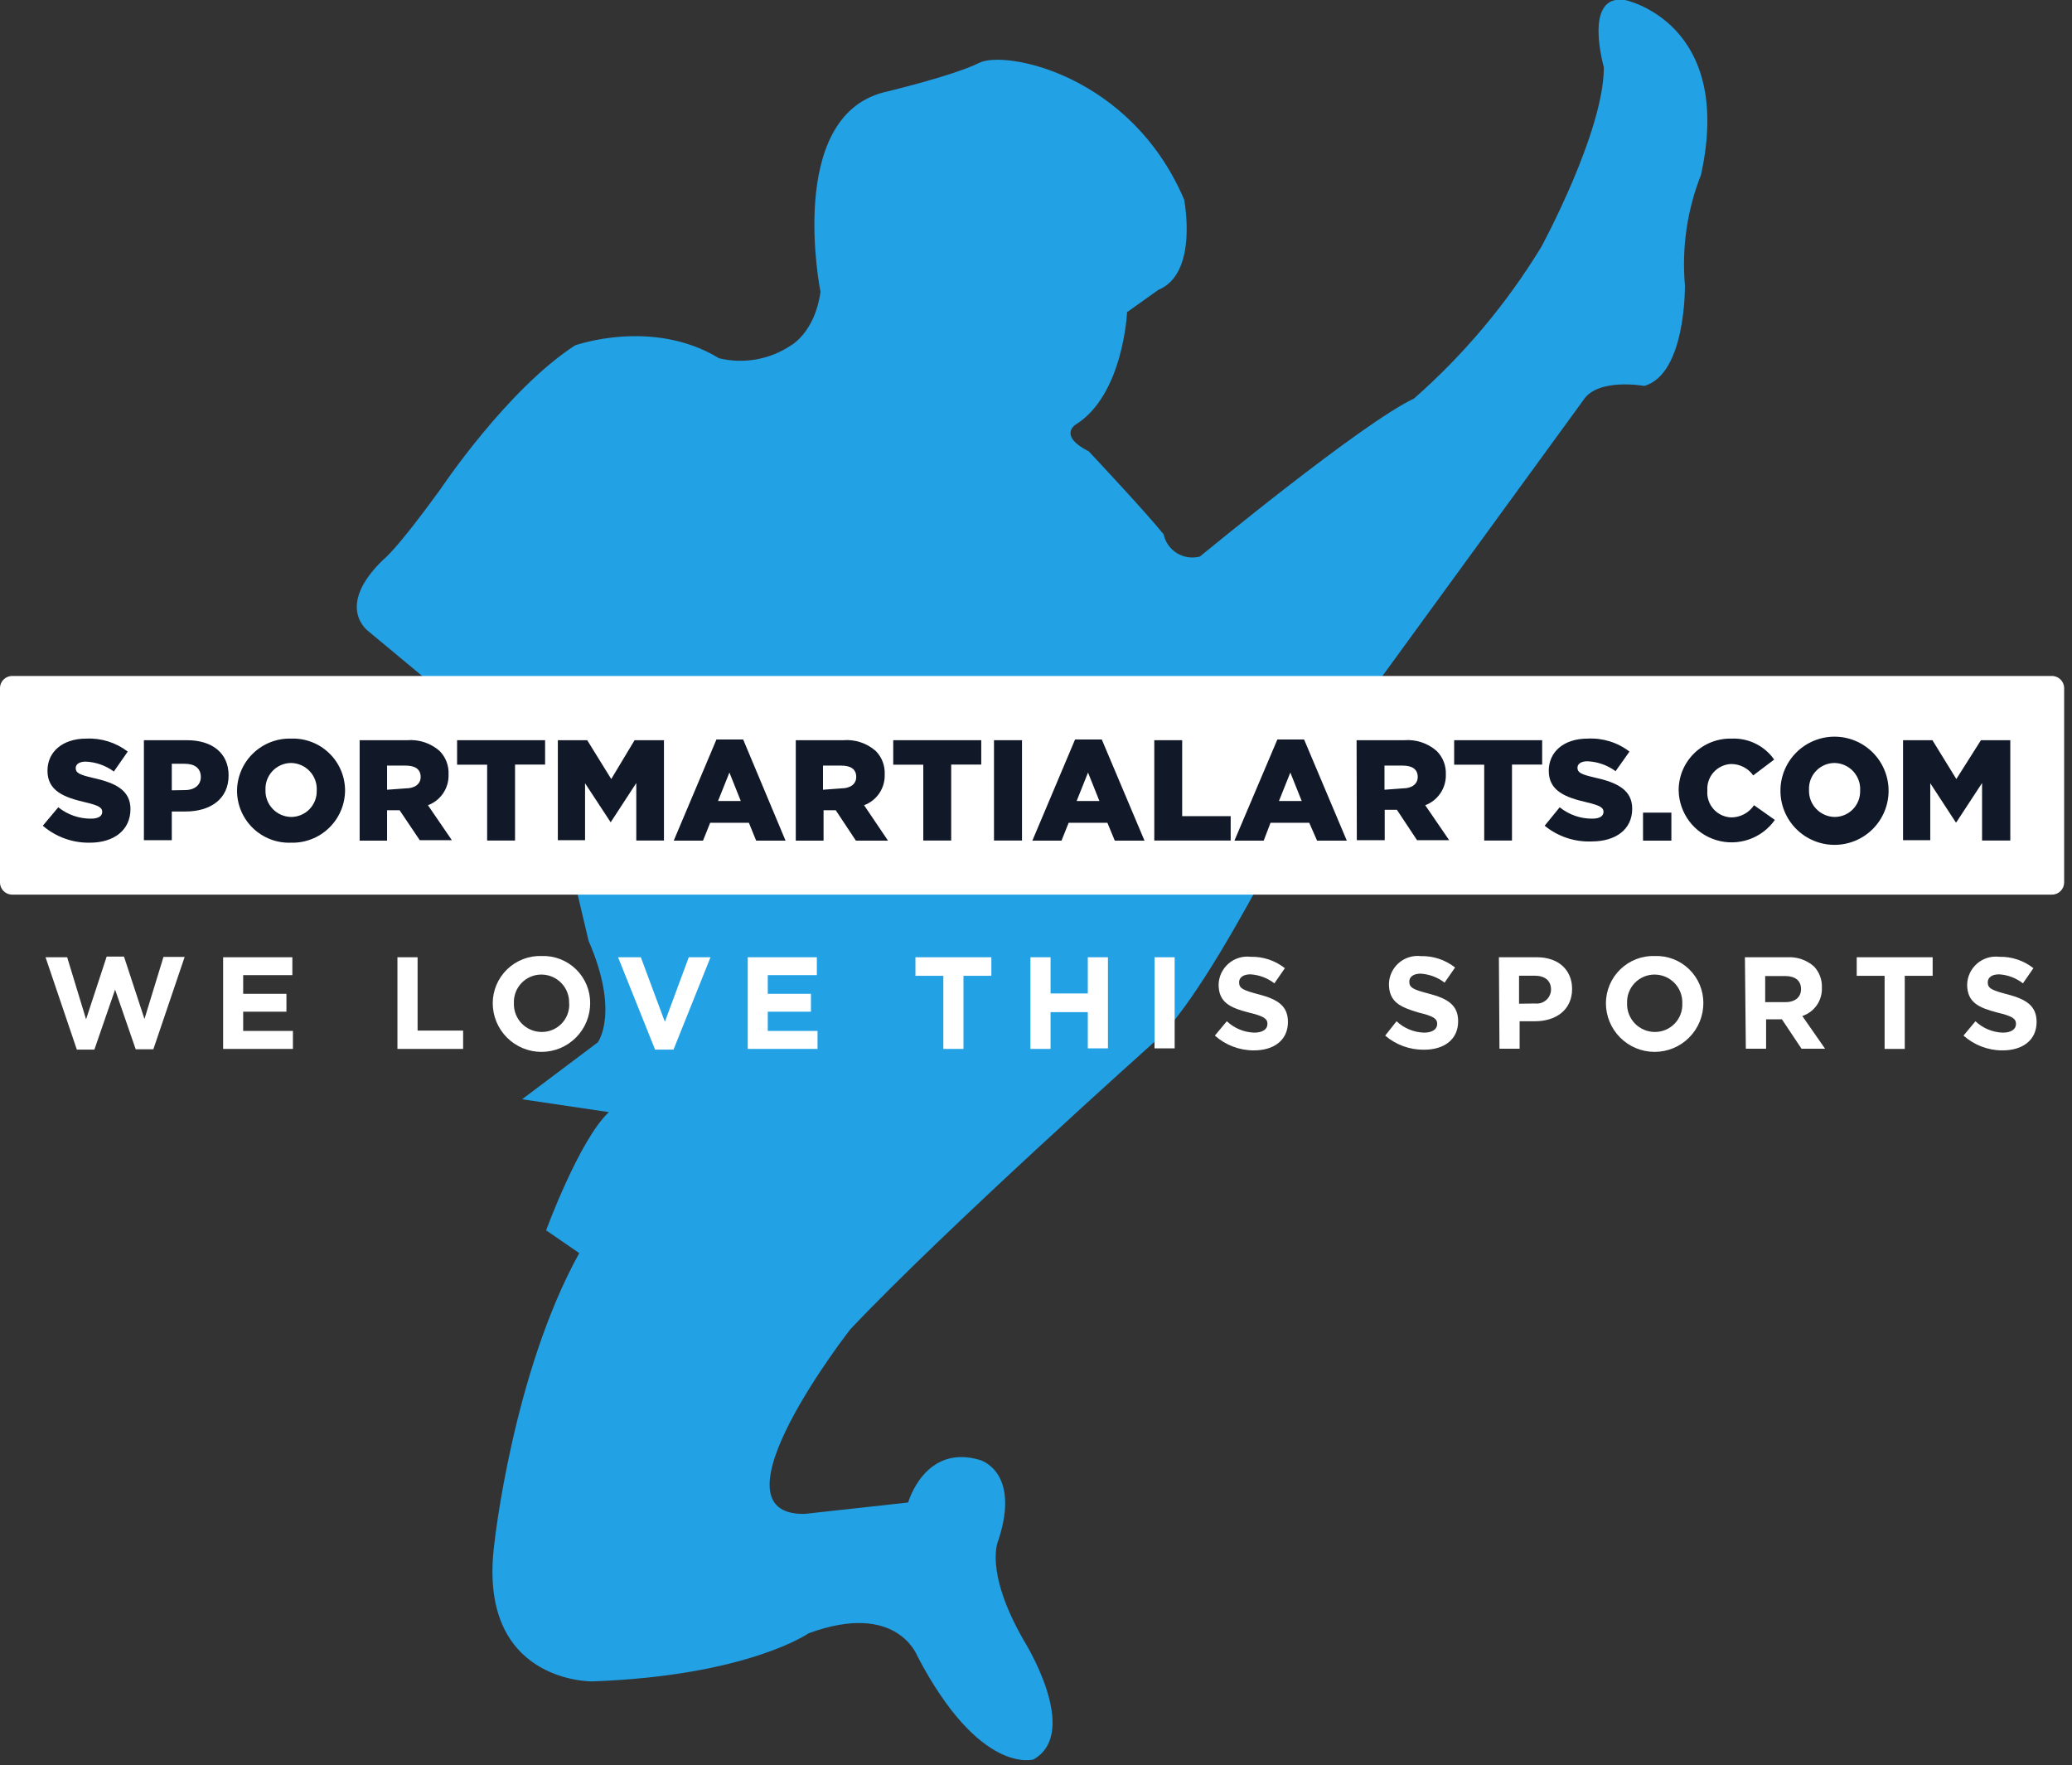 <svg xmlns="http://www.w3.org/2000/svg" width="182" height="155" viewBox="0 0 182 155" fill="none"><rect x="0" y="0" width="182" height="155" fill="#333333" stroke="none"/><g clip-path="url(#clip0_2415_3056)"><path d="M95.64 39.64C95.64 39.64 100.64 44.96 102.21 46.92C102.284 47.262 102.426 47.585 102.628 47.87C102.83 48.156 103.089 48.397 103.387 48.579C103.685 48.761 104.018 48.881 104.364 48.931C104.71 48.981 105.062 48.961 105.4 48.87C105.4 48.87 119.59 37.16 124.2 35C128.577 31.153 132.346 26.665 135.38 21.69C135.38 21.69 140.88 11.58 140.88 5.91C140.88 5.91 139 -0.62 142.78 0.01C142.78 0.01 152.35 2.01 149.41 15.36C148.194 18.44 147.711 21.761 148 25.06C148 25.06 148.11 32.84 144.43 33.89C144.43 33.89 140.33 33.15 139.07 35.15L116.36 66.32C116.36 66.32 106.47 87.23 101.28 91.6C101.28 91.6 83.12 107.82 74.69 116.73C74.69 116.73 61.89 133.11 70.69 132.94L79.77 131.94C79.77 131.94 81.23 126.75 86.09 128.21C86.09 128.21 89.66 129.21 87.71 135.21C87.71 135.21 86.37 137.81 89.88 143.97C89.88 143.97 95.01 152.07 90.79 154.5C90.79 154.5 86.09 155.96 80.58 145.43C80.58 145.43 78.8 140.56 71.02 143.43C71.02 143.43 65.67 147.16 52.02 147.65C52.02 147.65 41.81 147.81 43.43 135.49C43.43 135.49 45.05 120.57 50.88 110.04L47.97 108.04C47.97 108.04 50.88 100.1 53.48 97.66L45.86 96.53L52.51 91.53C52.51 91.53 54.45 88.94 51.7 82.62L49.51 73.35C48.826 70.42 47.208 67.791 44.9 65.86L32.38 55.45C32.38 55.45 29.33 53.33 33.68 49.13C33.68 49.13 34.68 48.48 38.68 42.97C38.68 42.97 44.51 34.22 50.51 30.33C50.51 30.33 57.32 27.9 63.16 31.46C64.234 31.718 65.351 31.751 66.438 31.557C67.526 31.362 68.562 30.945 69.48 30.33C69.48 30.33 71.58 29.19 72.07 25.63C72.07 25.63 68.99 10.39 77.58 8.12C77.58 8.12 83.74 6.66 86.01 5.52C88.28 4.38 99.31 6.52 104.01 17.52C104.01 17.52 105.3 24 101.74 25.46L99 27.41C99 27.41 98.68 34.7 94.46 37.3C94.47 37.3 92.92 38.26 95.64 39.64Z" fill="#22A1E4"></path><path d="M180.24 59.36H1.07C0.479 59.36 0 59.839 0 60.43V77.49C0 78.081 0.479 78.56 1.07 78.56H180.24C180.831 78.56 181.31 78.081 181.31 77.49V60.43C181.31 59.839 180.831 59.36 180.24 59.36Z" fill="white"></path><path d="M3.76 72.51L5.12 70.89C5.931 71.54 6.94 71.893 7.98 71.89C8.64 71.89 8.98 71.67 8.98 71.29C8.98 70.93 8.69 70.73 7.49 70.45C5.62 70.02 4.17 69.45 4.17 67.68C4.17 66.04 5.47 64.86 7.58 64.86C8.89 64.798 10.18 65.202 11.22 66L10 67.75C9.281 67.221 8.421 66.918 7.53 66.88C6.94 66.88 6.65 67.13 6.65 67.45C6.65 67.86 6.95 68.03 8.17 68.31C10.17 68.75 11.46 69.41 11.46 71.05C11.46 72.9 10 74 7.89 74C6.377 74.026 4.907 73.496 3.76 72.51Z" fill="#111827"></path><path d="M12.64 65H16.42C18.65 65 20.08 66.14 20.08 68.09C20.08 70.17 18.48 71.26 16.29 71.26H15.09V73.78H12.64V65ZM16.24 69.38C17.11 69.38 17.64 68.92 17.64 68.23C17.64 67.47 17.11 67.07 16.23 67.07H15.09V69.4L16.24 69.38Z" fill="#111827"></path><path d="M20.82 69.44C20.825 68.825 20.953 68.217 21.196 67.651C21.439 67.086 21.793 66.575 22.237 66.149C22.68 65.722 23.204 65.388 23.778 65.167C24.352 64.946 24.965 64.841 25.58 64.86C26.193 64.838 26.803 64.941 27.376 65.16C27.948 65.379 28.471 65.712 28.912 66.137C29.353 66.563 29.704 67.073 29.945 67.636C30.185 68.2 30.309 68.807 30.31 69.42C30.305 70.035 30.177 70.643 29.934 71.209C29.691 71.774 29.337 72.285 28.893 72.711C28.45 73.138 27.926 73.472 27.352 73.693C26.778 73.914 26.165 74.019 25.55 74C24.937 74.021 24.327 73.919 23.754 73.7C23.182 73.481 22.66 73.148 22.218 72.723C21.777 72.297 21.426 71.787 21.186 71.224C20.945 70.659 20.821 70.053 20.82 69.44ZM27.82 69.44C27.84 69.129 27.797 68.816 27.692 68.522C27.588 68.228 27.424 67.959 27.212 67.73C26.999 67.502 26.742 67.319 26.456 67.193C26.171 67.068 25.862 67.002 25.55 67C25.247 67.004 24.948 67.068 24.671 67.19C24.393 67.311 24.143 67.487 23.935 67.708C23.727 67.928 23.566 68.188 23.46 68.471C23.354 68.755 23.307 69.057 23.32 69.36C23.308 69.666 23.357 69.971 23.465 70.257C23.573 70.543 23.737 70.805 23.948 71.027C24.158 71.249 24.411 71.426 24.692 71.549C24.972 71.671 25.274 71.736 25.58 71.74C25.879 71.739 26.175 71.678 26.45 71.561C26.725 71.444 26.974 71.274 27.183 71.06C27.391 70.846 27.555 70.592 27.664 70.314C27.774 70.036 27.827 69.739 27.82 69.44Z" fill="#111827"></path><path d="M31.59 65H35.75C36.268 64.957 36.789 65.019 37.282 65.182C37.775 65.346 38.23 65.607 38.62 65.95C38.884 66.22 39.09 66.541 39.224 66.894C39.358 67.246 39.418 67.623 39.4 68C39.422 68.585 39.259 69.162 38.934 69.648C38.609 70.135 38.139 70.506 37.59 70.71L39.69 73.78H36.87L35.1 71.15H34V73.82H31.59V65ZM35.64 69.23C36.47 69.23 36.95 68.82 36.95 68.23C36.95 67.53 36.44 67.23 35.63 67.23H34V69.35L35.64 69.23Z" fill="#111827"></path><path d="M42.79 67.15H40.15V65H47.88V67.14H45.24V73.81H42.79V67.15Z" fill="#111827"></path><path d="M49 65H51.58L53.69 68.41L55.74 65H58.32V73.81H55.89V68.76L53.64 72.21L51.39 68.78V73.78H49V65Z" fill="#111827"></path><path d="M62.93 64.94H65.28L69 73.82H66.42L65.78 72.25H62.38L61.75 73.82H59.18L62.93 64.94ZM65.07 70.34L64.07 67.84L63.07 70.34H65.07Z" fill="#111827"></path><path d="M69.9 65H74.06C74.578 64.957 75.099 65.019 75.592 65.182C76.085 65.346 76.54 65.607 76.93 65.95C77.194 66.22 77.4 66.541 77.534 66.894C77.668 67.246 77.728 67.623 77.71 68C77.732 68.585 77.569 69.162 77.244 69.648C76.919 70.135 76.448 70.506 75.9 70.71L78 73.82H75.18L73.41 71.15H72.34V73.82H69.9V65ZM73.9 69.23C74.73 69.23 75.21 68.82 75.21 68.23C75.21 67.53 74.71 67.23 73.89 67.23H72.29V69.35L73.9 69.23Z" fill="#111827"></path><path d="M81.1 67.15H78.46V65H86.19V67.14H83.55V73.81H81.1V67.15Z" fill="#111827"></path><path d="M87.31 65H89.77V73.81H87.31V65Z" fill="#111827"></path><path d="M94.43 64.94H96.78L100.53 73.82H97.92L97.27 72.25H93.87L93.24 73.82H90.68L94.43 64.94ZM96.57 70.34L95.57 67.84L94.57 70.34H96.57Z" fill="#111827"></path><path d="M101.39 65H103.84V71.67H108.1V73.81H101.39V65Z" fill="#111827"></path><path d="M112.2 64.94H114.55L118.3 73.82H115.69L115 72.25H111.6L111 73.82H108.43L112.2 64.94ZM114.34 70.34L113.34 67.84L112.34 70.34H114.34Z" fill="#111827"></path><path d="M119.16 65H123.33C123.848 64.957 124.369 65.019 124.862 65.182C125.355 65.346 125.81 65.607 126.2 65.95C126.468 66.218 126.677 66.538 126.815 66.891C126.952 67.244 127.015 67.622 127 68C127.019 68.584 126.854 69.159 126.53 69.645C126.205 70.131 125.737 70.504 125.19 70.71L127.29 73.78H124.47L122.7 71.11H121.63V73.78H119.18L119.16 65ZM123.22 69.23C124.05 69.23 124.53 68.82 124.53 68.23C124.53 67.53 124.02 67.23 123.21 67.23H121.61V69.35L123.22 69.23Z" fill="#111827"></path><path d="M130.37 67.15H127.73V65H135.46V67.14H132.81V73.81H130.37V67.15Z" fill="#111827"></path><path d="M135.68 72.51L137 70.89C137.807 71.541 138.813 71.894 139.85 71.89C140.51 71.89 140.85 71.67 140.85 71.29C140.85 70.93 140.56 70.73 139.36 70.45C137.49 70.02 136.04 69.45 136.04 67.68C136.04 66.04 137.34 64.86 139.45 64.86C140.773 64.788 142.079 65.193 143.13 66L141.91 67.72C141.191 67.191 140.331 66.888 139.44 66.85C138.85 66.85 138.56 67.1 138.56 67.42C138.56 67.83 138.86 68 140.08 68.28C142.08 68.72 143.37 69.38 143.37 71.02C143.37 72.82 141.94 73.89 139.81 73.89C138.311 73.951 136.841 73.46 135.68 72.51Z" fill="#111827"></path><path d="M144.32 71.36H146.81V73.82H144.32V71.36Z" fill="#111827"></path><path d="M147.45 69.44C147.443 68.831 147.559 68.226 147.791 67.663C148.023 67.099 148.367 66.589 148.801 66.161C149.235 65.733 149.751 65.398 150.318 65.174C150.885 64.951 151.491 64.844 152.1 64.86C152.828 64.828 153.552 64.98 154.205 65.302C154.859 65.623 155.421 66.104 155.84 66.7L154 68.09C153.781 67.782 153.491 67.531 153.156 67.357C152.82 67.183 152.448 67.091 152.07 67.09C151.777 67.1 151.49 67.169 151.225 67.292C150.959 67.416 150.721 67.592 150.525 67.809C150.329 68.027 150.179 68.281 150.084 68.558C149.988 68.835 149.95 69.128 149.97 69.42C149.945 69.714 149.981 70.011 150.074 70.291C150.168 70.571 150.317 70.83 150.514 71.05C150.71 71.271 150.949 71.45 151.217 71.575C151.485 71.7 151.775 71.77 152.07 71.78C152.466 71.779 152.855 71.682 153.204 71.495C153.553 71.308 153.85 71.039 154.07 70.71L155.9 72C155.336 72.8 154.535 73.402 153.609 73.719C152.684 74.037 151.682 74.055 150.746 73.77C149.81 73.486 148.987 72.913 148.395 72.134C147.804 71.354 147.473 70.408 147.45 69.43V69.44Z" fill="#111827"></path><path d="M156.39 69.44C156.39 68.18 156.89 66.972 157.781 66.081C158.672 65.19 159.88 64.69 161.14 64.69C162.4 64.69 163.608 65.19 164.499 66.081C165.389 66.972 165.89 68.18 165.89 69.44C165.89 70.7 165.389 71.908 164.499 72.799C163.608 73.689 162.4 74.19 161.14 74.19C159.88 74.19 158.672 73.689 157.781 72.799C156.89 71.908 156.39 70.7 156.39 69.44ZM163.39 69.44C163.41 69.129 163.367 68.818 163.263 68.525C163.159 68.231 162.996 67.962 162.785 67.734C162.573 67.505 162.318 67.323 162.033 67.196C161.748 67.07 161.441 67.003 161.13 67C160.827 67.002 160.527 67.066 160.249 67.187C159.971 67.308 159.72 67.484 159.512 67.705C159.304 67.925 159.142 68.185 159.037 68.47C158.932 68.754 158.885 69.057 158.9 69.36C158.888 69.665 158.937 69.969 159.044 70.255C159.151 70.54 159.314 70.802 159.524 71.023C159.734 71.245 159.985 71.423 160.265 71.546C160.544 71.669 160.845 71.735 161.15 71.74C161.449 71.74 161.745 71.68 162.021 71.564C162.297 71.448 162.547 71.277 162.755 71.063C162.964 70.848 163.128 70.594 163.237 70.316C163.346 70.037 163.398 69.739 163.39 69.44Z" fill="#111827"></path><path d="M167.16 65H169.74L171.84 68.41L174 65H176.58V73.81H174.1V68.76L171.84 72.21H171.79L169.55 68.78V73.78H167.16V65Z" fill="#111827"></path><path d="M4 84.06H5.9L7.56 89.51L9.37 84H10.89L12.69 89.48L14.36 84.03H16.22L13.47 92.14H11.92L10.11 86.9L8.29 92.17H6.75L4 84.06Z" fill="white"></path><path d="M19.6 84.06H25.68V85.63H21.36V87.27H25.16V88.84H21.36V90.53H25.73V92.11H19.6V84.06Z" fill="white"></path><path d="M34.91 84.06H36.68V90.5H40.68V92.11H34.91V84.06Z" fill="white"></path><path d="M43.28 88.11C43.28 87.552 43.392 86.999 43.609 86.485C43.827 85.971 44.146 85.506 44.547 85.118C44.949 84.73 45.424 84.426 45.945 84.226C46.466 84.025 47.022 83.931 47.58 83.95C48.134 83.931 48.687 84.024 49.204 84.224C49.722 84.424 50.194 84.726 50.592 85.113C50.989 85.5 51.305 85.963 51.52 86.474C51.734 86.986 51.843 87.535 51.84 88.09C51.84 89.225 51.389 90.314 50.586 91.116C49.784 91.919 48.695 92.37 47.56 92.37C46.425 92.37 45.336 91.919 44.534 91.116C43.731 90.314 43.28 89.225 43.28 88.09V88.11ZM49.99 88.11C50.002 87.782 49.948 87.455 49.831 87.149C49.714 86.842 49.536 86.562 49.308 86.326C49.08 86.09 48.807 85.902 48.505 85.774C48.203 85.646 47.878 85.58 47.55 85.58C47.225 85.58 46.903 85.645 46.604 85.772C46.305 85.9 46.035 86.086 45.81 86.321C45.584 86.555 45.409 86.833 45.294 87.137C45.179 87.441 45.127 87.765 45.14 88.09C45.128 88.418 45.182 88.745 45.299 89.051C45.416 89.358 45.594 89.638 45.822 89.874C46.05 90.11 46.323 90.298 46.625 90.426C46.927 90.554 47.252 90.62 47.58 90.62C47.906 90.623 48.23 90.56 48.531 90.433C48.832 90.307 49.104 90.121 49.33 89.886C49.557 89.651 49.733 89.372 49.848 89.067C49.963 88.762 50.015 88.436 50 88.11H49.99Z" fill="white"></path><path d="M54.29 84.06H56.29L58.4 89.73L60.5 84.06H62.41L59.16 92.17H57.54L54.29 84.06Z" fill="white"></path><path d="M65.68 84.06H71.75V85.63H67.44V87.27H71.23V88.84H67.44V90.53H71.81V92.11H65.68V84.06Z" fill="white"></path><path d="M82.86 85.69H80.41V84.06H87.08V85.69H84.63V92.11H82.86V85.69Z" fill="white"></path><path d="M90.51 84.06H92.28V87.24H95.55V84.06H97.32V92.06H95.55V88.88H92.28V92.11H90.51V84.06Z" fill="white"></path><path d="M101.41 84.06H103.18V92.06H101.41V84.06Z" fill="white"></path><path d="M106.71 90.94L107.76 89.68C108.416 90.294 109.272 90.65 110.17 90.68C110.89 90.68 111.33 90.39 111.33 89.92C111.33 89.47 111.05 89.24 109.71 88.92C108.08 88.5 107.04 88.05 107.04 86.45C107.05 86.1 107.133 85.756 107.283 85.439C107.434 85.123 107.649 84.842 107.914 84.613C108.179 84.384 108.489 84.213 108.824 84.111C109.16 84.009 109.512 83.978 109.86 84.02C110.946 83.993 112.007 84.346 112.86 85.02L111.94 86.35C111.334 85.883 110.603 85.608 109.84 85.56C109.16 85.56 108.84 85.87 108.84 86.26C108.84 86.79 109.18 86.96 110.57 87.32C112.21 87.75 113.13 88.32 113.13 89.74C113.13 91.34 111.91 92.24 110.13 92.24C108.869 92.24 107.652 91.777 106.71 90.94Z" fill="white"></path><path d="M121.67 90.94L122.67 89.68C123.325 90.296 124.182 90.651 125.08 90.68C125.8 90.68 126.24 90.39 126.24 89.92C126.24 89.47 125.96 89.24 124.62 88.92C123 88.44 122 88 122 86.39C122.01 86.041 122.093 85.698 122.243 85.382C122.392 85.066 122.606 84.785 122.871 84.557C123.135 84.329 123.444 84.157 123.777 84.055C124.111 83.952 124.463 83.92 124.81 83.96C125.896 83.933 126.957 84.287 127.81 84.96L126.89 86.29C126.284 85.823 125.553 85.548 124.79 85.5C124.11 85.5 123.79 85.81 123.79 86.2C123.79 86.73 124.13 86.9 125.52 87.26C127.16 87.69 128.08 88.26 128.08 89.68C128.08 91.28 126.86 92.18 125.08 92.18C123.83 92.194 122.619 91.753 121.67 90.94Z" fill="white"></path><path d="M131.66 84.06H135C136.92 84.06 138.09 85.2 138.09 86.84C138.09 88.71 136.64 89.68 134.83 89.68H133.48V92.09H131.71L131.66 84.06ZM134.84 88.12C135.014 88.141 135.19 88.125 135.357 88.074C135.525 88.022 135.679 87.936 135.811 87.821C135.943 87.706 136.05 87.565 136.123 87.406C136.197 87.247 136.237 87.075 136.24 86.9C136.24 86.1 135.69 85.68 134.8 85.68H133.43V88.14L134.84 88.12Z" fill="white"></path><path d="M141.06 88.11C141.06 87.552 141.172 86.999 141.39 86.485C141.607 85.971 141.926 85.506 142.328 85.118C142.729 84.73 143.204 84.426 143.725 84.226C144.246 84.025 144.802 83.931 145.36 83.95C145.914 83.931 146.467 84.024 146.984 84.224C147.502 84.424 147.974 84.726 148.371 85.113C148.769 85.5 149.085 85.963 149.299 86.474C149.514 86.986 149.623 87.535 149.62 88.09C149.62 89.225 149.169 90.314 148.366 91.116C147.564 91.919 146.475 92.37 145.34 92.37C144.205 92.37 143.116 91.919 142.314 91.116C141.511 90.314 141.06 89.225 141.06 88.09V88.11ZM147.77 88.11C147.782 87.782 147.728 87.455 147.611 87.149C147.494 86.842 147.316 86.562 147.088 86.326C146.86 86.09 146.587 85.902 146.285 85.774C145.983 85.646 145.658 85.58 145.33 85.58C145.005 85.58 144.683 85.645 144.384 85.772C144.085 85.9 143.815 86.086 143.59 86.321C143.364 86.555 143.189 86.833 143.074 87.137C142.959 87.441 142.907 87.765 142.92 88.09C142.908 88.418 142.962 88.745 143.079 89.051C143.197 89.358 143.374 89.638 143.602 89.874C143.83 90.11 144.103 90.298 144.405 90.426C144.707 90.554 145.032 90.62 145.36 90.62C145.686 90.622 146.008 90.557 146.308 90.43C146.608 90.303 146.878 90.117 147.104 89.882C147.329 89.647 147.505 89.369 147.619 89.065C147.734 88.76 147.785 88.435 147.77 88.11Z" fill="white"></path><path d="M153.27 84.06H157C157.856 84.01 158.698 84.301 159.34 84.87C159.572 85.117 159.753 85.408 159.871 85.725C159.99 86.043 160.044 86.381 160.03 86.72C160.055 87.267 159.901 87.808 159.591 88.259C159.28 88.711 158.83 89.048 158.31 89.22L160.31 92.09H158.24L156.52 89.51H155.13V92.09H153.35L153.27 84.06ZM156.84 88C157.7 88 158.2 87.54 158.2 86.86C158.2 86.1 157.67 85.71 156.81 85.71H155.05V88H156.84Z" fill="white"></path><path d="M165.54 85.69H163.09V84.06H169.76V85.69H167.31V92.11H165.54V85.69Z" fill="white"></path><path d="M172.47 90.94L173.52 89.68C174.171 90.295 175.025 90.651 175.92 90.68C176.65 90.68 177.08 90.39 177.08 89.92C177.08 89.47 176.81 89.24 175.46 88.92C173.84 88.5 172.79 88.05 172.79 86.45C172.8 86.1 172.883 85.756 173.033 85.439C173.184 85.123 173.399 84.842 173.664 84.613C173.929 84.384 174.239 84.213 174.574 84.111C174.91 84.009 175.262 83.978 175.61 84.02C176.696 83.993 177.758 84.346 178.61 85.02L177.69 86.35C177.089 85.882 176.36 85.607 175.6 85.56C174.92 85.56 174.6 85.87 174.6 86.26C174.6 86.79 174.95 86.96 176.34 87.32C177.97 87.75 178.89 88.32 178.89 89.74C178.89 91.34 177.67 92.24 175.89 92.24C174.629 92.24 173.412 91.777 172.47 90.94Z" fill="white"></path></g><defs><clipPath id="clip0_2415_3056"><rect width="181.31" height="154.57" fill="white"></rect></clipPath></defs></svg>